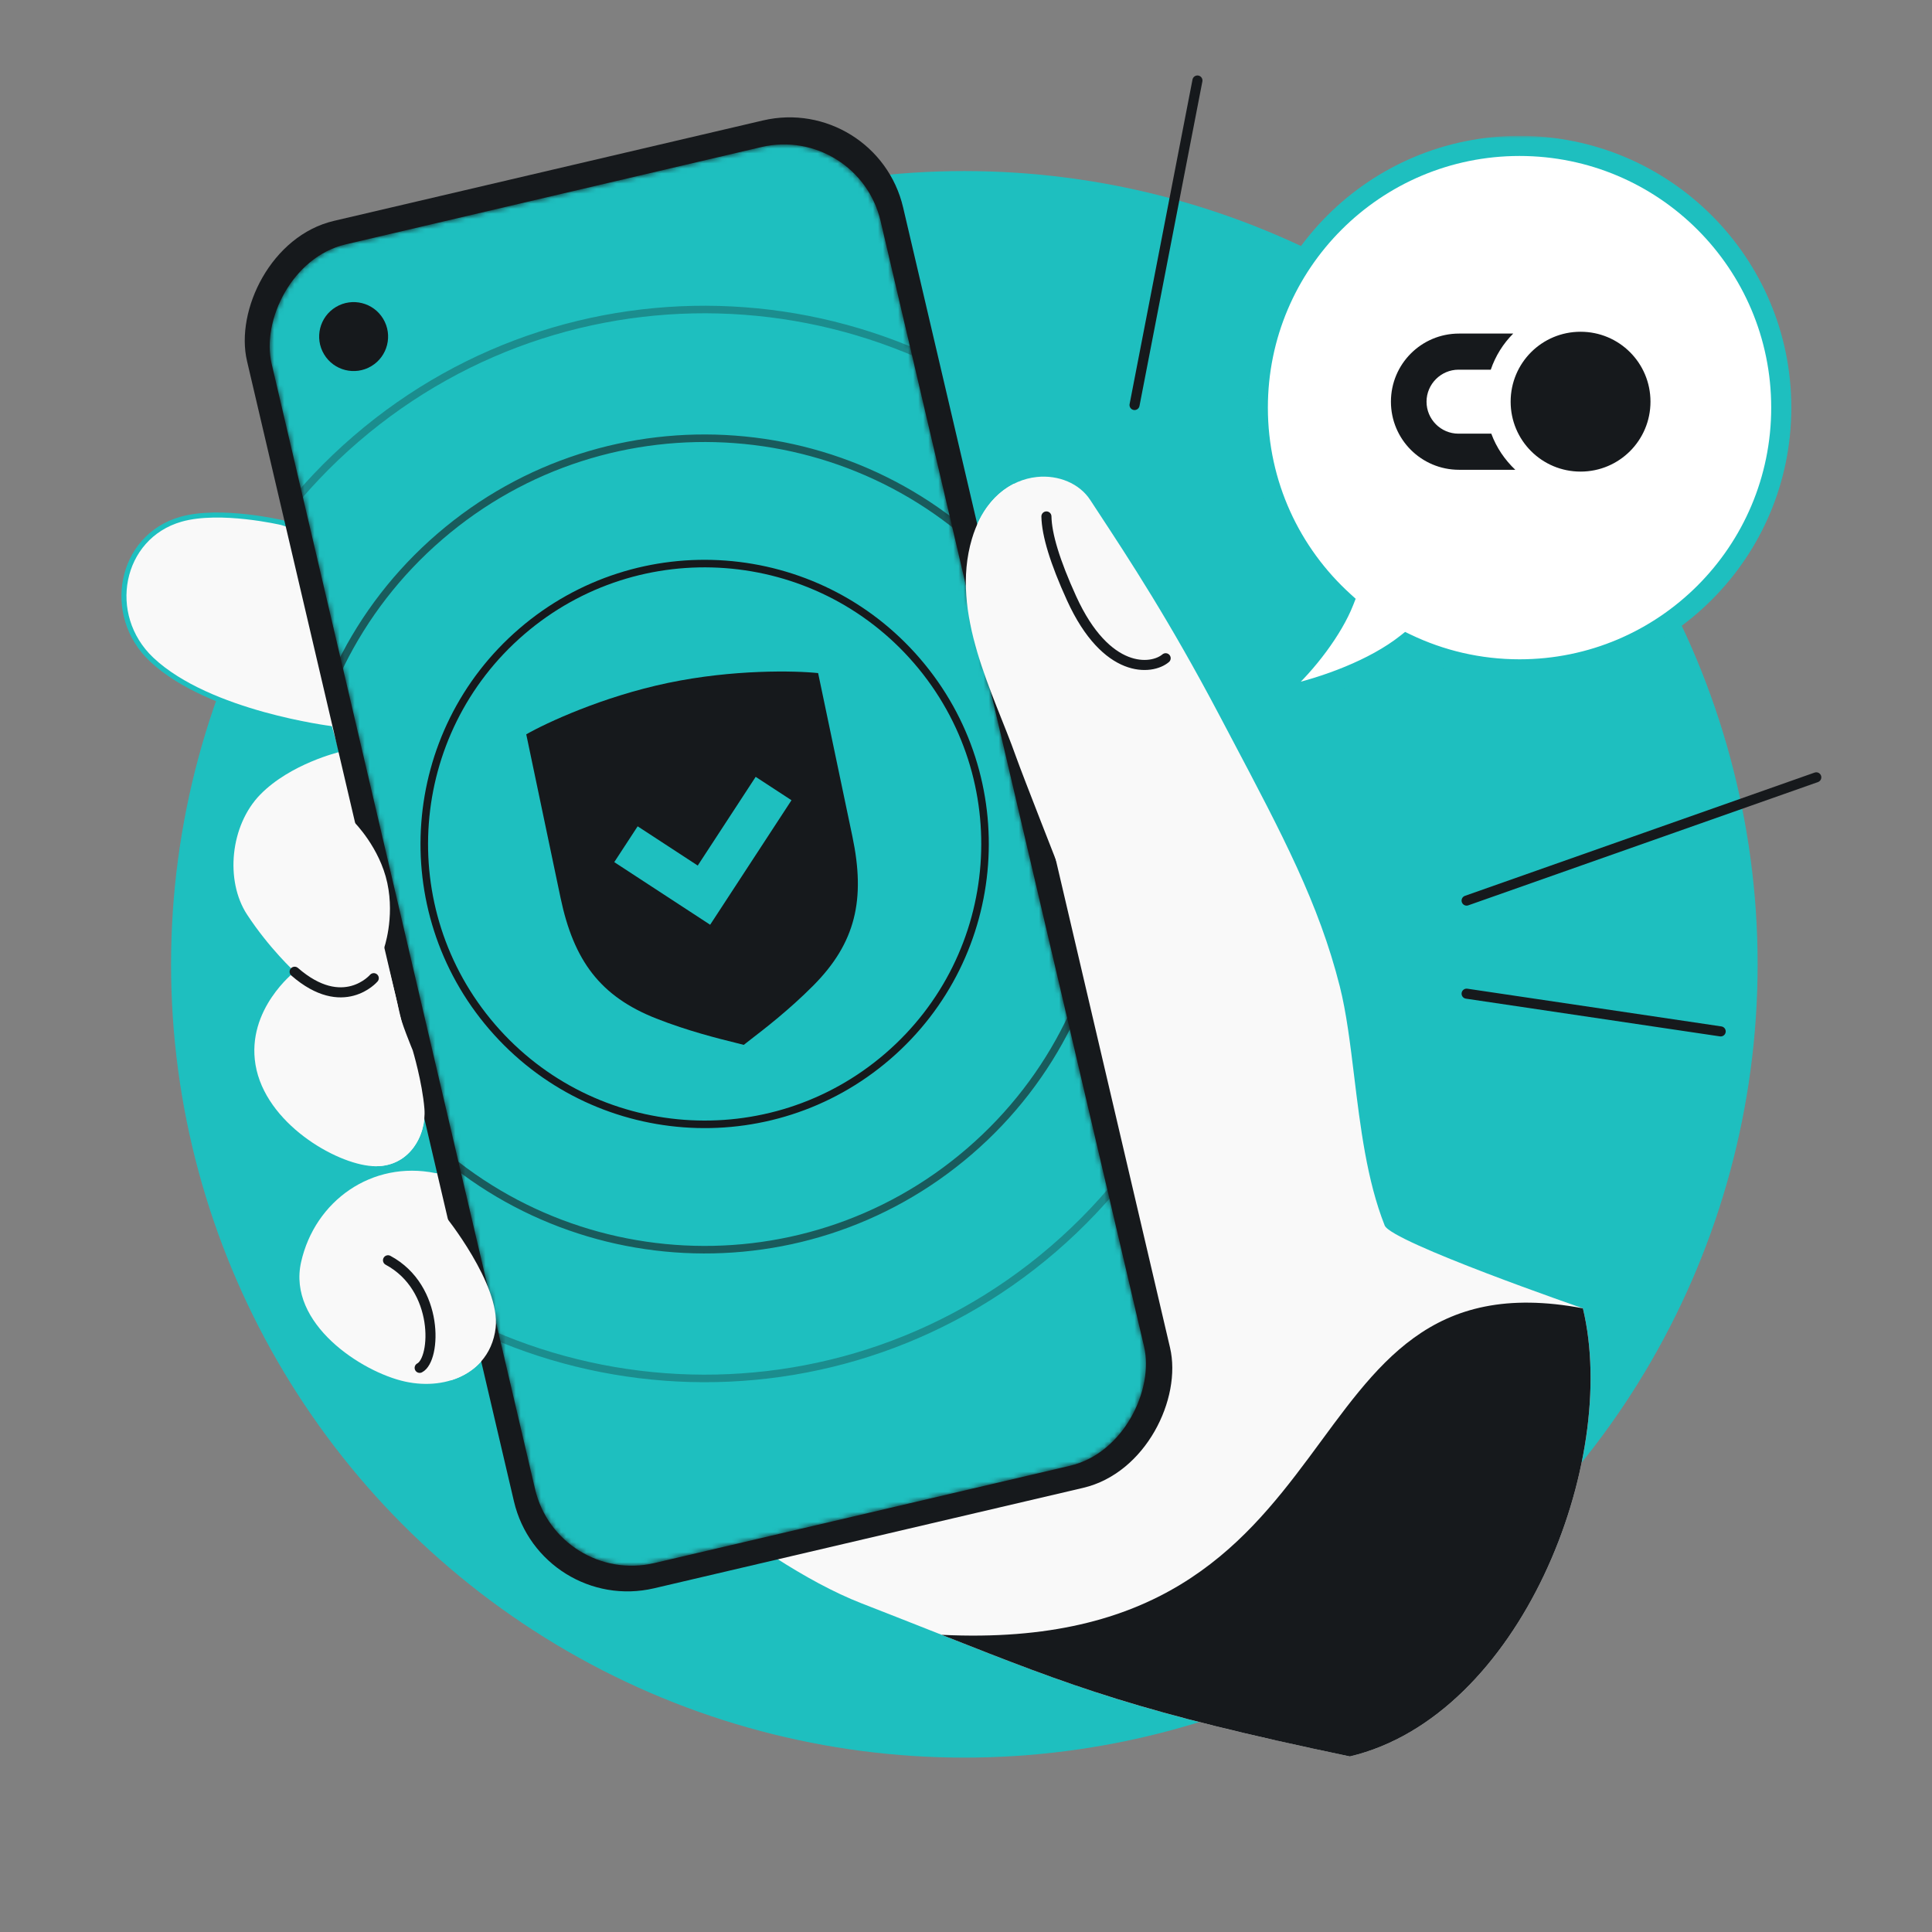 <svg width="384" height="384" viewBox="0 0 384 384" fill="none" xmlns="http://www.w3.org/2000/svg">
<rect x="0" y="0" width="384" height="384" fill="#808080" stroke="none"/>
<g clip-path="url(#clip0_1035_2154)">
<circle cx="191.671" cy="191.671" r="157.671" fill="#1EBFBF"/>
<path d="M65.953 144.327C65.953 144.327 41.755 141.354 30.485 130.727C21.384 122.149 24.317 107.056 36.075 103.693C43.735 101.503 55.87 104.347 55.87 104.347L201.941 150.395C201.1 148.022 200.109 145.532 199.083 142.955C194.666 131.861 189.605 119.151 193.177 107.1C195.568 99.034 200.924 95.353 206.062 94.807C210.383 94.348 214.55 96.107 216.67 99.341C217.142 100.062 217.624 100.796 218.115 101.544C224.484 111.245 232.472 123.41 242.395 142.231C243.17 143.701 243.929 145.138 244.671 146.543C254.952 166.002 262.145 179.617 266.299 196.073C267.612 201.27 268.367 207.466 269.159 213.97M65.953 144.327L65.954 144.323M65.953 144.327L67.445 149.473C67.445 149.473 57.751 151.774 51.743 157.911C45.736 164.047 44.709 175.064 49.107 181.777C53.504 188.491 58.563 193.142 58.563 193.142L58.565 193.141C58.565 193.141 48.938 200.591 50.786 211.633C52.728 223.228 66.705 231.321 73.998 231.774C81.292 232.228 84.79 225.666 84.356 220.355C86.979 224.872 91.087 233.757 86.537 233.162M76.978 175.488C78.495 182.534 76.281 188.629 76.281 188.629C76.281 188.629 78.889 198.545 79.215 200.668M86.537 233.162C73.964 230.603 62.582 238.649 59.843 250.865C57.103 263.082 71.892 272.717 80.517 274.6C89.142 276.482 97.532 272.522 98.518 263.908L121.223 283.672L121.231 283.67C121.602 284.023 149.075 310.053 171.241 318.677M86.537 233.162L86.542 233.163" stroke="#1EBFBF" stroke-width="2"/>
<path d="M65.953 144.327C65.953 144.327 41.755 141.354 30.485 130.727C21.384 122.149 24.317 107.056 36.075 103.693C43.735 101.503 55.87 104.347 55.87 104.347L201.941 150.395C201.1 148.022 200.109 145.532 199.083 142.956L199.083 142.955C194.666 131.861 189.605 119.151 193.177 107.1C195.568 99.034 200.924 95.353 206.062 94.807C210.383 94.348 214.55 96.107 216.67 99.341C217.135 100.052 217.611 100.776 218.095 101.514L218.115 101.544L218.115 101.545C224.485 111.245 232.472 123.41 242.395 142.231C243.17 143.701 243.929 145.138 244.671 146.543C254.952 166.002 262.145 179.617 266.299 196.073C267.612 201.27 268.367 207.466 269.159 213.969L269.159 213.97C270.375 223.949 271.679 234.652 275.22 243.578C276.528 246.876 314.616 260.04 314.616 260.04C321.965 290.588 302.175 341.077 268.302 349.108C218.904 338.767 210.02 333.763 171.241 318.677C149.075 310.053 121.602 284.023 121.231 283.67L121.223 283.672L98.518 263.908C97.532 272.522 89.142 276.482 80.517 274.6C71.892 272.717 57.103 263.082 59.843 250.865C62.582 238.649 73.964 230.603 86.537 233.162C91.087 233.757 86.979 224.872 84.356 220.355C84.79 225.666 81.292 232.228 73.998 231.774C66.705 231.321 52.728 223.228 50.786 211.633C48.938 200.591 58.565 193.141 58.565 193.141L58.563 193.142C58.563 193.142 53.504 188.491 49.107 181.777C44.709 175.064 45.736 164.047 51.743 157.911C57.751 151.774 67.445 149.473 67.445 149.473L65.953 144.327Z" fill="#F9F9F9"/>
<path d="M268.3 349.107C302.172 341.076 321.962 290.588 314.613 260.039C253.626 248.517 272.818 329.12 187.152 324.933C213.672 335.414 226.439 340.344 268.3 349.107Z" fill="#16191C"/>
<path d="M77.119 250.489C87.376 255.994 86.68 270.196 83.411 271.873" stroke="#16191C" stroke-width="2" stroke-miterlimit="10" stroke-linecap="round"/>
<path d="M207.984 102.645C208.051 106.273 209.674 111.663 212.997 118.949C219.899 134.073 228.89 133.194 231.683 130.828" stroke="#16191C" stroke-width="2" stroke-miterlimit="10" stroke-linecap="round"/>
<path d="M214.513 271.093C211.896 260.415 218.181 251.467 218.181 251.467" stroke="#16191C" stroke-width="2" stroke-miterlimit="10" stroke-linecap="round"/>
<rect width="133.888" height="279.043" rx="23.174" transform="matrix(-0.974 0.228 0.228 0.974 174.218 18.655)" fill="#16191C"/>
<mask id="mask0_1035_2154" style="mask-type:alpha" maskUnits="userSpaceOnUse" x="53" y="28" width="175" height="284">
<rect width="124.277" height="269.101" rx="19.715" transform="matrix(-0.974 0.228 0.228 0.974 170.531 24.733)" fill="#4580FF"/>
</mask>
<g mask="url(#mask0_1035_2154)">
<rect width="124.277" height="269.101" rx="19.715" transform="matrix(-0.974 0.228 0.228 0.974 170.531 24.733)" fill="#1EBFBF"/>
<path d="M97.833 204.112C117.919 227.431 153.106 230.053 176.425 209.967C199.743 189.881 202.365 154.694 182.279 131.375C162.193 108.056 127.007 105.435 103.688 125.521C80.368 145.607 77.747 180.793 97.833 204.112Z" stroke="#16191C" stroke-width="1.5"/>
<path opacity="0.6" d="M78.951 220.373C108.017 254.118 158.935 257.911 192.679 228.846C226.424 199.78 230.217 148.861 201.151 115.116C172.086 81.372 121.167 77.579 87.423 106.645C53.678 135.711 49.885 186.628 78.951 220.373Z" stroke="#16191C" stroke-width="1.5"/>
<path opacity="0.3" d="M59.569 237.073C97.857 281.524 164.93 286.521 209.381 248.233C253.833 209.945 258.829 142.872 220.541 98.421C182.254 53.97 115.18 48.973 70.729 87.261C26.278 125.549 21.282 192.622 59.569 237.073Z" stroke="#16191C" stroke-width="1.5"/>
<circle cx="70.286" cy="66.897" r="6.852" transform="rotate(-30.944 70.286 66.897)" fill="#16191C"/>
</g>
<path d="M132.736 135.742C119.742 138.469 108.562 143.685 104.596 145.953L111.411 178.44C114.035 190.944 119.294 198.051 130.444 202.441C136.774 204.934 142.905 206.447 146.069 207.229L146.07 207.229C146.851 207.422 147.45 207.57 147.828 207.677C148.128 207.43 148.611 207.058 149.239 206.575L149.259 206.559C151.842 204.573 156.847 200.722 161.642 195.896C170.087 187.395 172.047 178.774 169.423 166.269L162.608 133.782C158.065 133.3 145.731 133.016 132.736 135.742Z" fill="#16191C"/>
<path d="M157.314 159.053L150.197 154.405L138.681 172.036L126.74 164.236L122.091 171.353L141.149 183.801L157.314 159.053Z" fill="#1EBFBF"/>
<path d="M84.355 220.355C84.789 225.666 81.291 232.228 73.997 231.774L66.644 217.197L70.399 163.409C70.399 163.409 75.46 168.441 76.977 175.487C78.494 182.533 76.28 188.629 76.28 188.629C76.28 188.629 78.888 198.544 79.214 200.668C79.54 202.791 82.032 208.762 82.032 208.762C82.032 208.762 83.921 215.044 84.355 220.355Z" fill="#F9F9F9"/>
<path d="M201.938 150.395C197.48 137.8 188.773 121.95 193.175 107.1C194.862 101.407 198.027 97.898 201.55 96.134L203.151 101.437L211.89 176.085C210.553 172.653 203.225 154.029 201.938 150.395Z" fill="#F9F9F9"/>
<path d="M58.562 193.14C68.214 201.543 74.289 194.419 74.289 194.419" stroke="#16191C" stroke-width="2" stroke-miterlimit="10" stroke-linecap="round"/>
<path d="M88.426 241.607C88.426 241.607 99.501 255.293 98.516 263.907C97.894 269.338 94.329 272.919 89.618 274.352L83.196 241.398L88.426 241.607Z" fill="#F9F9F9"/>
<path d="M302.021 29C330.751 29 354.041 52.291 354.041 81.02C354.041 109.751 330.751 133.041 302.021 133.041C293.966 133.041 286.34 131.21 279.534 127.942C273.149 132.994 263.463 136.525 255.765 138.245C254.714 138.479 254.069 136.975 254.871 136.257C259.754 131.883 264.911 125.085 267.083 119.562C256.59 110.045 250 96.303 250 81.02C250 52.29 273.29 29 302.021 29Z" fill="white"/>
<mask id="path-22-outside-1_1035_2154" maskUnits="userSpaceOnUse" x="248" y="27" width="109" height="114" fill="black">
<rect fill="white" x="248" y="27" width="109" height="114"/>
<path d="M302.021 29C330.751 29 354.041 52.291 354.041 81.02C354.041 109.751 330.751 133.041 302.021 133.041C293.966 133.041 286.34 131.21 279.534 127.942C273.149 132.994 263.463 136.525 255.765 138.245C254.714 138.479 254.069 136.975 254.871 136.257C259.754 131.883 264.911 125.085 267.083 119.562C256.59 110.045 250 96.303 250 81.02C250 52.29 273.29 29 302.021 29Z"/>
</mask>
<path d="M302.021 29C330.751 29 354.041 52.291 354.041 81.02C354.041 109.751 330.751 133.041 302.021 133.041C293.966 133.041 286.34 131.21 279.534 127.942C273.149 132.994 263.463 136.525 255.765 138.245C254.714 138.479 254.069 136.975 254.871 136.257C259.754 131.883 264.911 125.085 267.083 119.562C256.59 110.045 250 96.303 250 81.02C250 52.29 273.29 29 302.021 29Z" fill="white"/>
<path d="M302.021 29L302.021 27H302.021V29ZM354.041 81.02L356.041 81.02V81.02H354.041ZM302.021 133.041V135.041H302.021L302.021 133.041ZM279.534 127.942L280.4 126.139L279.273 125.599L278.293 126.374L279.534 127.942ZM255.765 138.245L256.2 140.197L256.201 140.197L255.765 138.245ZM254.871 136.257L253.537 134.767L253.537 134.767L254.871 136.257ZM267.083 119.562L268.944 120.295L269.45 119.009L268.427 118.081L267.083 119.562ZM250 81.02H248V81.02L250 81.02ZM302.021 29L302.021 31C329.646 31 352.041 53.395 352.041 81.02H354.041H356.041C356.041 51.186 331.855 27 302.021 27L302.021 29ZM354.041 81.02L352.041 81.02C352.041 108.646 329.646 131.041 302.021 131.041L302.021 133.041L302.021 135.041C331.855 135.041 356.041 110.855 356.041 81.02L354.041 81.02ZM302.021 133.041V131.041C294.273 131.041 286.941 129.28 280.4 126.139L279.534 127.942L278.669 129.745C285.739 133.14 293.66 135.041 302.021 135.041V133.041ZM279.534 127.942L278.293 126.374C272.243 131.16 262.89 134.603 255.328 136.293L255.765 138.245L256.201 140.197C264.037 138.446 274.054 134.828 280.775 129.511L279.534 127.942ZM255.765 138.245L255.329 136.293C255.591 136.235 255.881 136.287 256.111 136.427C256.312 136.549 256.409 136.701 256.454 136.802C256.522 136.958 256.598 137.395 256.206 137.747L254.871 136.257L253.537 134.767C252.343 135.837 252.34 137.385 252.793 138.414C253.255 139.462 254.489 140.579 256.2 140.197L255.765 138.245ZM254.871 136.257L256.205 137.747C261.258 133.221 266.631 126.176 268.944 120.295L267.083 119.562L265.222 118.83C263.191 123.993 258.251 130.545 253.537 134.767L254.871 136.257ZM267.083 119.562L268.427 118.081C258.334 108.927 252 95.715 252 81.02L250 81.02L248 81.02C248 96.89 254.846 111.163 265.739 121.044L267.083 119.562ZM250 81.02H252C252 53.395 274.395 31 302.021 31V29V27C272.186 27 248 51.186 248 81.02H250Z" fill="#1EBFBF" mask="url(#path-22-outside-1_1035_2154)"/>
<rect x="274.196" y="64.487" width="55.65" height="36.293" fill="#16191C"/>
<path fill-rule="evenodd" clip-rule="evenodd" d="M320.507 38.813H284.047C271.433 38.813 261.228 49.017 261.228 61.581V98.04C261.228 110.604 271.433 120.809 283.996 120.809H320.456C333.019 120.809 343.224 110.604 343.224 98.04V61.581C343.224 49.017 333.019 38.813 320.456 38.813H320.507ZM289.996 93.374C282.509 93.374 276.458 87.323 276.458 79.836C276.458 72.349 282.509 66.299 289.996 66.299H300.765C298.765 68.298 297.226 70.76 296.303 73.478H289.893C286.406 73.478 283.535 76.349 283.535 79.836C283.535 83.323 286.355 86.195 289.893 86.195H296.406C297.431 88.964 299.072 91.374 301.175 93.374H289.996ZM314.149 93.733C306.457 93.733 300.252 87.528 300.252 79.836C300.252 72.144 306.457 65.939 314.149 65.939C321.84 65.939 328.045 72.144 328.045 79.836C328.045 87.528 321.84 93.733 314.149 93.733Z" fill="white"/>
<path d="M291.5 179L361 154.5M291.5 197.5L342 205M225.5 80.5L238 16" stroke="#16191C" stroke-width="2" stroke-linecap="round" stroke-linejoin="round"/>
</g>
<defs>
<clipPath id="clip0_1035_2154">
<rect width="384" height="384" fill="white"/>
</clipPath>
</defs>
</svg>
